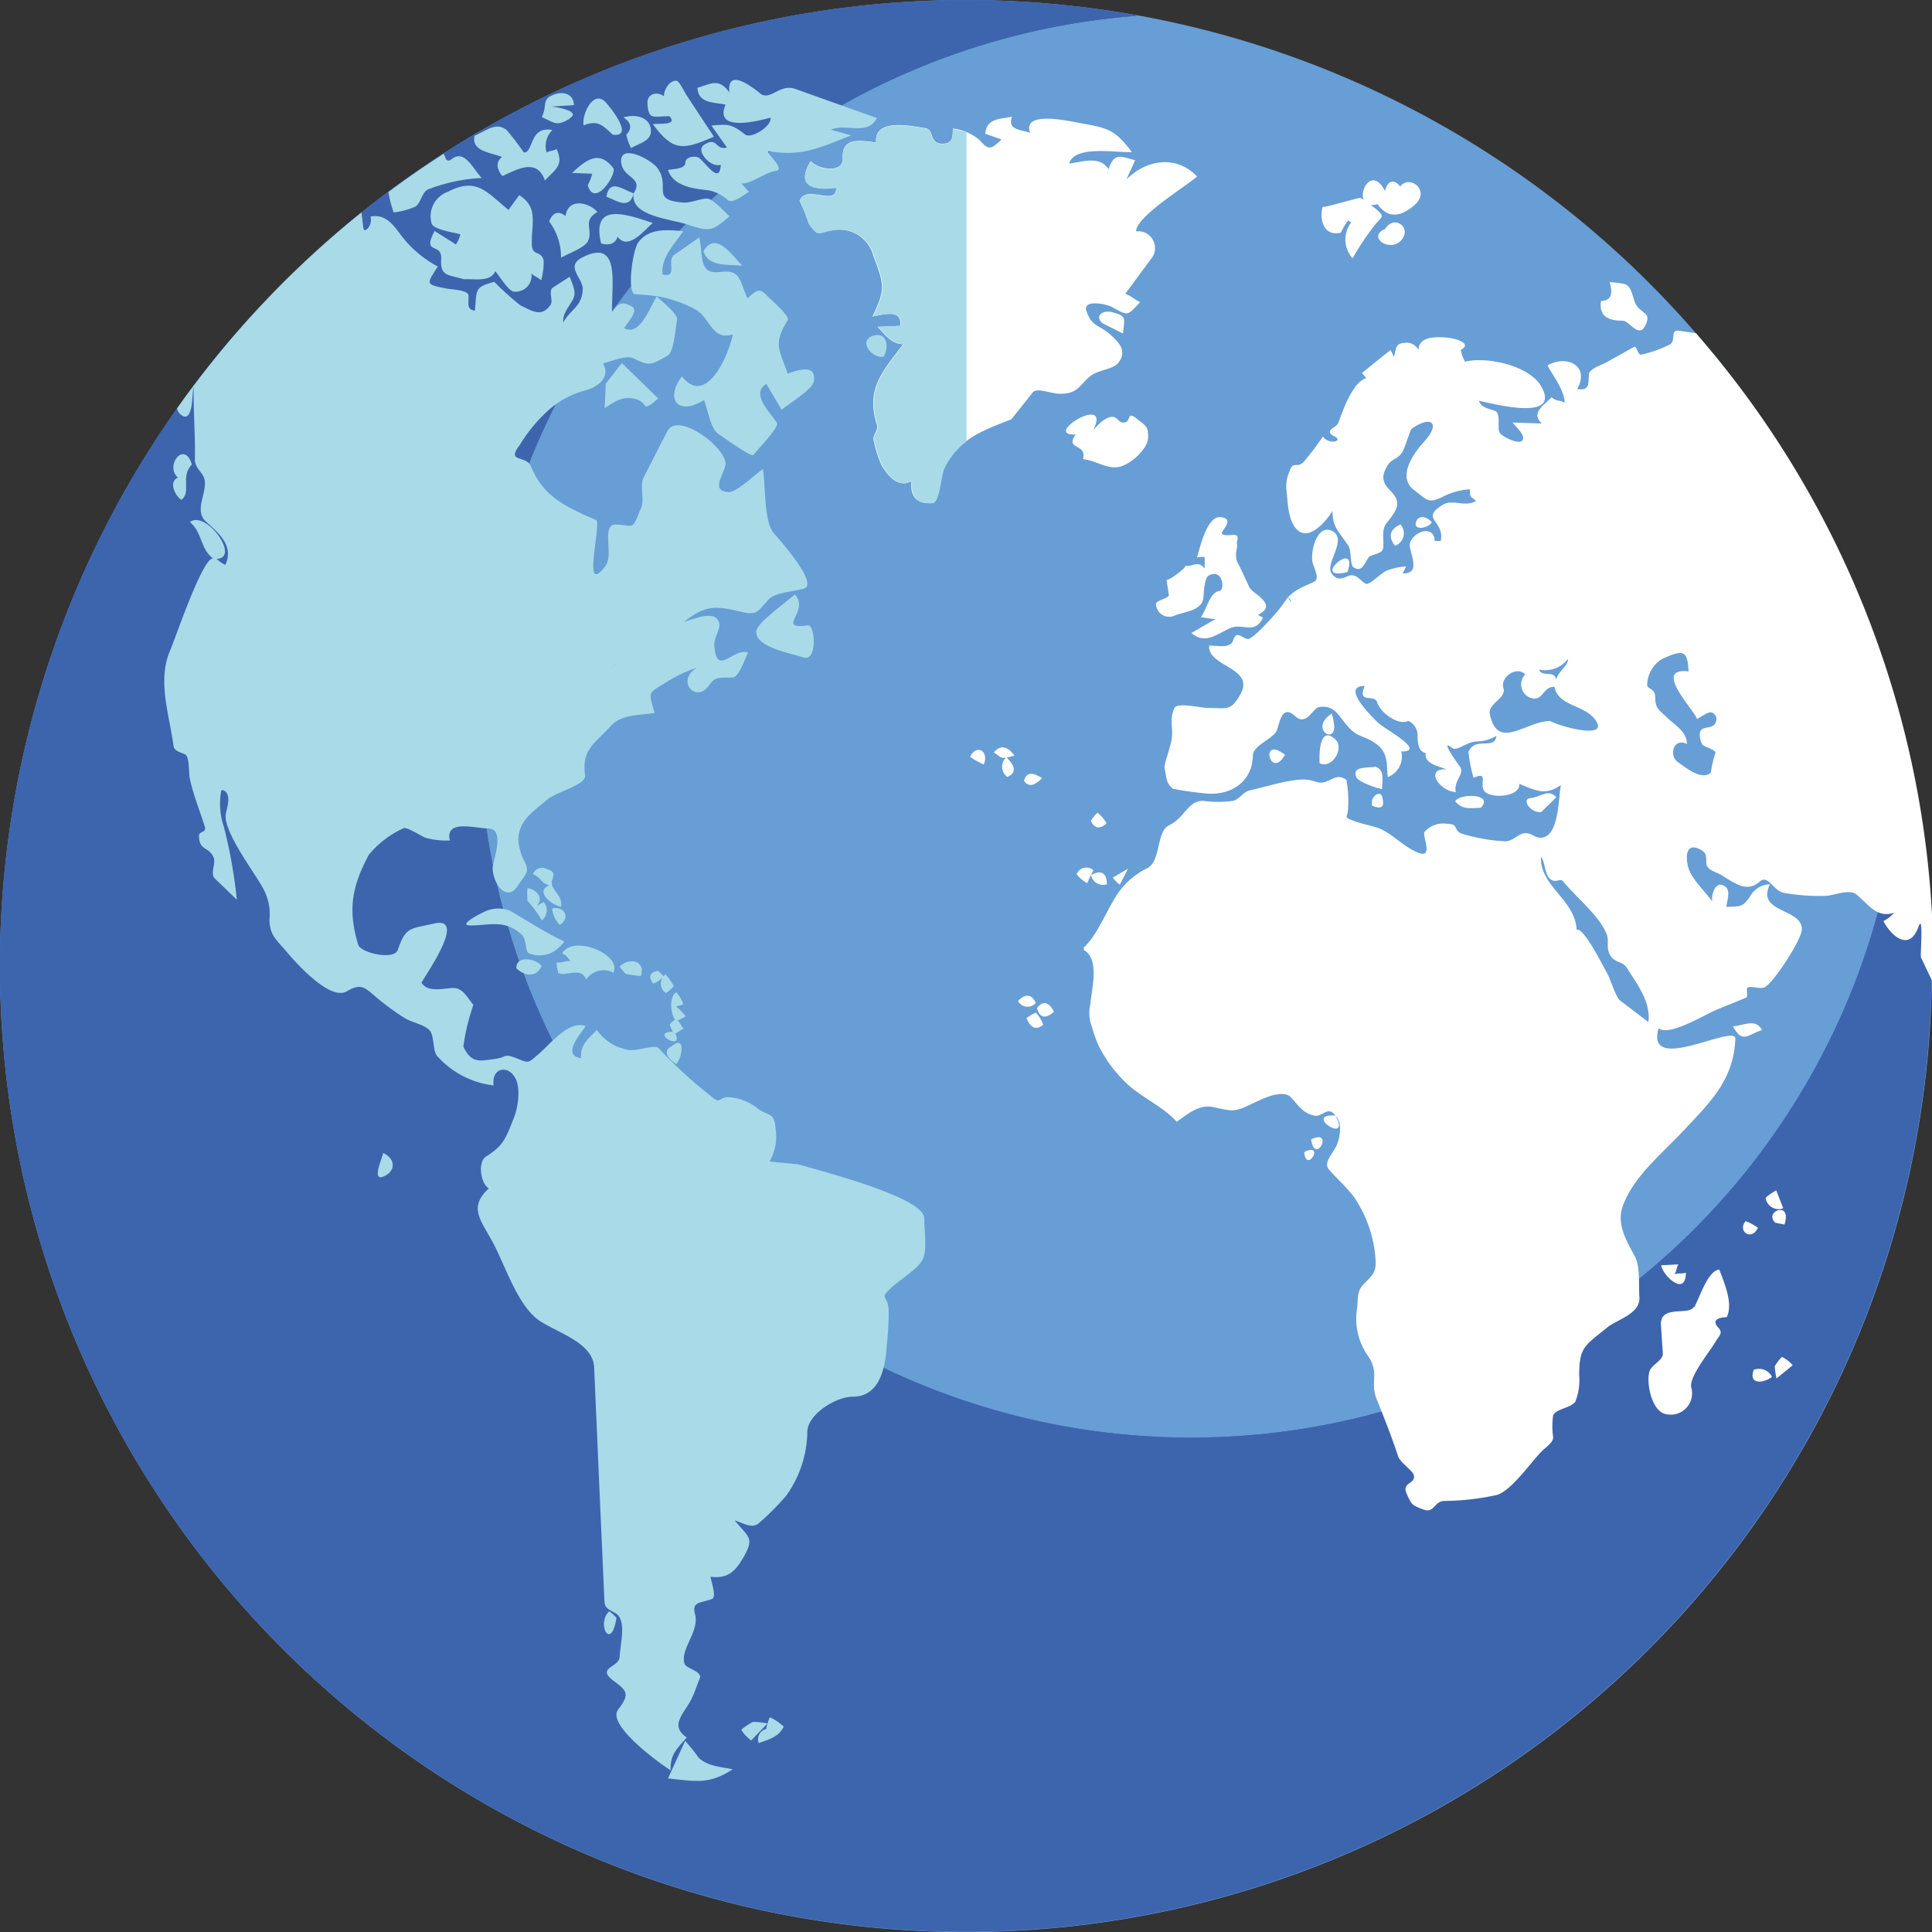 <svg xmlns="http://www.w3.org/2000/svg" xmlns:xlink="http://www.w3.org/1999/xlink" viewBox="0 0 181.25 181.25"><rect x="0" y="0" width="181.25" height="181.25" fill="#333333" stroke="none"/><defs><style>.cls-1{fill:none;}.cls-2{clip-path:url(#clip-path);}.cls-3{clip-path:url(#clip-path-2);}.cls-4{fill:#679ed5;}.cls-5{fill:#3d65ae;}.cls-6{fill:#fff;}.cls-7{fill:#a8dae8;}</style><clipPath id="clip-path" transform="translate(0 0)"><rect class="cls-1" width="181.25" height="181.25"/></clipPath><clipPath id="clip-path-2" transform="translate(0 0)"><rect class="cls-1" width="181.25" height="181.25"/></clipPath></defs><g id="Ebene_2" data-name="Ebene 2"><g id="Ebene_6" data-name="Ebene 6"><g id="Element_13" data-name="Element 13"><g class="cls-2"><g class="cls-3"><path class="cls-4" d="M181.25,90.63A90.63,90.63,0,1,1,90.62,0a90.62,90.62,0,0,1,90.63,90.63" transform="translate(0 0)"/><path class="cls-5" d="M178.51,68.88A66.79,66.79,0,1,1,106.56,1.49l0-.06a90.6,90.6,0,1,0,71.93,67.19Z" transform="translate(0 0)"/><path class="cls-5" d="M178.51,68.88A66.79,66.79,0,1,1,106.56,1.49l0-.06a90.6,90.6,0,1,0,71.93,67.19Z" transform="translate(0 0)"/><path class="cls-6" d="M165.31,96.63c-.65-1.15-1.7-.39-2.74-.35.92,1.69,1.4.76,2.74.35" transform="translate(0 0)"/><path class="cls-6" d="M122.35,108.08c.22,2.12,2-1,0,0" transform="translate(0 0)"/><path class="cls-6" d="M123,106.89c.37,2.54,2.23-1.07,0,0" transform="translate(0 0)"/><path class="cls-6" d="M102.18,35.39c.69-.71,2.21-.67,2.75-1.37.85-1.1,0-1.94-.72-2.59-1.1-1-1.7-.69-2.27-2.19-.46-1.2,1.83-.72,2.29-.48,1.62.87,1.48.95,2.73-.42-.48-.2-.9-.62-1.39-.78l2.57-3.48a1.58,1.58,0,0,0-1.57-2.37c.07-1.44,4.6-4.16,5.73-5.15-1.87-2-4.7-1.65-6.62.27l.81-1.8c-1.38-.35-1.95-.76-2.49.84-.87-1.3-2.41-.67-3.7-.53.52-1.75,4.44-1,5.89-1.07-1.75-2.33-2.43-2.26-5.32-2.81-1-.19-5-1-4.22,1-1-.33-2.12-.26-1.72-1.51-1.16.24-2.37.14-2.5,1.6l1.52.53c-1,1-1.23,1-2.06.05a4.72,4.72,0,0,0-2.5-1.07c0,1-.11,1.42-1,1.42-1.25,0-.71-1.33-1.57-1.45-1.27-.2-4.87-1-4.62,1.34-1.59-.21-3.25-.51-3.14,1.49.07,1.4-2.31,1.08-3,.24-1.42,2.33.15,2.78,2.39,2.51,0,1.84-2.79-.4-3.44,1.23a15,15,0,0,1,.9,2.13c1.05,1.36.78.82,2.32.61A3.32,3.32,0,0,1,81.94,24c1,2.75,1.17,3.06-.09,5.69,1-.16,2.79-.77,2.61.88l-2.14.09c.72.73,1.3,1.64,2.42,1.62-2,2.64-3.53,4.23-2.47,7.59.17.52-.47,1-.3,1.49a12,12,0,0,0,.74,2.31c.61,1,1.58,2.17,2.81,1.45-.19,1.54.58,2.18,1.94,2.08.67-.05.79-2.68,1.1-3.28,1.43-2.79,3.63-3.52,6.33-4.59l2-2.52c.38-.48,1.73.13,2.51.13,1.49,0,1.68-.47,2.75-1.56" transform="translate(0 0)"/><path class="cls-6" d="M103.49,30.36l1.87.93c.11-1.45.4-1.61-1-2-.82-.24-1.8.32-.87,1.09" transform="translate(0 0)"/><path class="cls-6" d="M167.17,127.3a4.59,4.59,0,0,0-.67.87,7.57,7.57,0,0,0,.16,1.15l1.52-1.24a3.22,3.22,0,0,0-1-.78" transform="translate(0 0)"/><path class="cls-6" d="M164.53,128.51c-.52,1.41.91,1.28,1.71.66a1.37,1.37,0,0,0-1.71-.66" transform="translate(0 0)"/><path class="cls-6" d="M158.88,122.63c-.46.81-3.15-.25-3.06,1.66L156,127c0,.63-1,1-1.24,1.61-.34,1,.13,3.56,1.34,4a2,2,0,0,0,2.56-2.46c-.21-1,1.75-3.36,2.28-4.27.32-.56.74-.81.28-1.31-.95-1,.76-1,.77-1,.63-1.25-.22-3.21-.7-4.47-1.1.14-1.82,2.62-2.36,3.56" transform="translate(0 0)"/><path class="cls-6" d="M155.84,118.7c.16,1,2.31,3,2.32.7-.33.13-.74,0-1.07.16.19-.27.19-.67.36-.94l-1.61.08" transform="translate(0 0)"/><path class="cls-6" d="M164.92,115.18a5.58,5.58,0,0,0-1.15-.62c-.81.92.53,1.93,1.15.62" transform="translate(0 0)"/><path class="cls-6" d="M167.29,113.35l-.65-1.67a5.22,5.22,0,0,0-1,.69,1.23,1.23,0,0,0,1.61,1" transform="translate(0 0)"/><path class="cls-6" d="M167.41,114.88c.75-2.33-2-1.21-.86-.17Z" transform="translate(0 0)"/><path class="cls-6" d="M91,71a8.53,8.53,0,0,0,1.29.72c.52-1.19-.61-2-1.29-.72" transform="translate(0 0)"/><path class="cls-6" d="M93.23,70.6c.55.3.53.54,1.13.49a1.19,1.19,0,0,0,.14,1.8c1-.43.61-1.17-.06-1.82l.73-.18c-.56-.77-1.26-1.13-1.94-.29" transform="translate(0 0)"/><path class="cls-6" d="M97.76,73c-.77-.51-1.48-.67-1.69.28.51.66,1.13.31,1.69-.28" transform="translate(0 0)"/><path class="cls-6" d="M102.34,77c.32.76.89.8,1.47.24a3.2,3.2,0,0,0-.86-1,4.49,4.49,0,0,0-.61.77" transform="translate(0 0)"/><path class="cls-6" d="M105.05,83c.26-.5.52-1,.77-1.5l-1.43.83a4.19,4.19,0,0,0,.66.67" transform="translate(0 0)"/><path class="cls-6" d="M102.36,82.11a1.15,1.15,0,0,0,1.48.85c0-1.07-.54-1.39-1.48-.86l.21-.47A1,1,0,0,0,101,82a3.18,3.18,0,0,0,1,.86c.11-.26.22-.52.34-.78" transform="translate(0 0)"/><path class="cls-6" d="M97.17,94.09c-.38-.87-1-.87-1.66-.19a1,1,0,0,0,1.66.19" transform="translate(0 0)"/><path class="cls-6" d="M97.29,94.57c.24,1,.88,1,1.59.34-.43-.82-1-1.14-1.59-.34" transform="translate(0 0)"/><path class="cls-6" d="M96.29,95.48c.32.84.86,1.28,1.58.65A3.59,3.59,0,0,0,97.18,95a4,4,0,0,0-.89.53" transform="translate(0 0)"/><path class="cls-6" d="M101.63,43.08c1.13.1,2.1.89,3.21.75s2.85-1.68,2.87-2.76-.16-1.06-1-1.74c-1.1-.93-.52.36-1.32.31-.55,0-.5-.58-1.12-.53s-1.24.72-1.7,1.23c1.77-3.56-4.92.58-1.66.42-1.06,1.51,1.11.77.69,2.32" transform="translate(0 0)"/><path class="cls-6" d="M125.8,21.82a6.1,6.1,0,0,1,.68-1.15l.28.2a2.64,2.64,0,0,0,.13,3.36,26.12,26.12,0,0,1,2.07-3.1c.63-.77,1-.78.23-1.43a6.26,6.26,0,0,0-.61-.47,1.77,1.77,0,0,0,.65-.08c1,1.41,2.2,1.17,3.44.12,1.63-1.4-.45-2.94-1.31-1.77-.6-.78-1.2-.54-1.43.42-1.13-2.24-2.42-.17-2,.83a1.47,1.47,0,0,0-.31-.18c-.34,0-3.58,1-3.54.82-.31,1.17.07,2.84,1.73,2.43" transform="translate(0 0)"/><path class="cls-6" d="M129.94,21.48c-1.71.71.39,2.25,1.49,1.09s-.61-2.51-1.49-1.09" transform="translate(0 0)"/><path class="cls-6" d="M152.27,30.09c.55,0,1.46,1.65,2.06.5.75-1.44-.58-1.07-1-2.35-.5-1.73-.53-1.59-2.32-1.78.26.88.29,1.76-.81,1.77-.25,1.53.82,1.85,2,1.86" transform="translate(0 0)"/><path class="cls-6" d="M144.59,76.18,146,74.8c-.71-.86-1.49,0-2.41.07s0,1.44,1,1.31" transform="translate(0 0)"/><path class="cls-6" d="M113,52.24a6.88,6.88,0,0,1,0,1.11c-.55-.85-1.2-.12-1.83-.27.31.07-1.75,1.59-1.73,1.28,0,.13.23,1.49.22,1.5-.11.28-1.2.49-1.21.78a1.24,1.24,0,0,0,1.8,1.09c1-.37,2.46-.47,2.63-1.57.08-.53.06-2,.58-2.2,1.28-.61,1.46,1.41.95,1.48-.9.1-1.16,1.61-1.75,2.48.46,0,.94.18,1.4.14l-2.28,1.32c1.22,1.11,2.35.14,3.58-.43s2.3.67,3.13-1l-.48-.27c2-.95-.53-2-.8-2.58s-.69-1.52-1.08-2.27,0-1.41-.08-1.76.35-.89-.35-.89c-.2,0-.91.12-1.06-.12s1.28-1.34-.08-1.54-2,3-2.27,3.77l.76-.06" transform="translate(0 0)"/><path class="cls-6" d="M134.32,49c-.32-.45-1.25-.82-1.49,0s1.2.55,1.49,0" transform="translate(0 0)"/><path class="cls-6" d="M120.55,70.81c-2.43-1.91-1.4,2.47,0,0" transform="translate(0 0)"/><path class="cls-6" d="M123.8,71.61c1.23.55,2.32-1.46,1.49-2.23-1.57-1.47-1.54,1.62-1.49,2.23" transform="translate(0 0)"/><path class="cls-6" d="M125.16,68a5.55,5.55,0,0,0-.22-1.06c-2.17,1.42.4,3,.22,1.06" transform="translate(0 0)"/><path class="cls-6" d="M126.42,53.66c1.08-3.28-3.67.94,0,0" transform="translate(0 0)"/><path class="cls-6" d="M131.39,49.2c-1,.44-1.2,1.15-.51,2a1.25,1.25,0,0,0,.51-2" transform="translate(0 0)"/><path class="cls-6" d="M129,71.94c-.72.11-2.26-.07-1.74,1,.21.44,1.9,1,2.4,1.09,0-.89.3-1.77-.66-2.12" transform="translate(0 0)"/><path class="cls-6" d="M128.73,75.59c.94.38,1.18.08.94-.84-.18-.68-1.19,0-.94.84" transform="translate(0 0)"/><path class="cls-6" d="M138.93,75.78c1.27-1.38-2.09-1.35-2.41-.6.68.8,1.4.64,2.41.6" transform="translate(0 0)"/><path class="cls-6" d="M120.7,56l.07.11v0a.36.36,0,0,1-.08-.09" transform="translate(0 0)"/><path class="cls-6" d="M159.1,31.26c-.51-.08-1-.13-1.49-.22-1-.18-.33.84-.93,1.27a11.94,11.94,0,0,1-2.65.95c-.41.15-.45-.87-.74-.71L150.69,34c-.41.23-1.61.6-1.63,1.12-.05.89.08,1.55-1.1,1.38,1.24-2.2-1-3.25-2.78-2.22.52,1,1.62,2.38,1.6,3.51-.43-.29-.81-.11-1.21-.53-.72.77-2,1.46-.93,2.47l-2.75-.09c.3.39,1.26,1.18.94,1.66s-1.87-.35-2.1-.65c-.35-.46.14-1.86-.47-2.1s-1.31-.29-1.51-.95c1.25.25,7.69,2,5.87-1.3-1.09-2-5.11-2.88-7.17-2.37a3.27,3.27,0,0,1-.41-1.1c1.12-.59-.4-1.08-1.31-1.16-1.07-.08-2.62-.12-2.66,1.16a1.23,1.23,0,0,0-1.3-.66c-.94.05-.76.59-1,1.3l-.31-.64c-.9.72-1.8,1.44-2.69,2.17l.41.47c-1.28.38-2.19,3-2.63,4.21-.17.45-1.45.71-.34,1.27.87.44-.55.81-1.1,0a27.47,27.47,0,0,1-1.81,2.39c-.64.64-1-.16-1.32.88a3.4,3.4,0,0,0-.3,1.7c.15,1.15.11,2.88,1,3.76,1.13,1.15,2.77-.82,3.33-1.75,0,1.56.59,1.92,1.5,3.29.28.43.12,1.79.47,2,1,.65,1.08-.89,1.65-1.09,1.25-.43,1.17-.34,1.14-1.67s.24-1.16.94-2.22c1.47-2.23-2-2.14-.58-4.5.46-.77.89-.57,1.4-1.28.28-.4.75-2.12.91-2.24,1.88-1.31,2.72-.49,1.18,1.2-.92,1-2.65,3.29-.94,4.57,1.22.91,1.27,1.28,2.62.64a6.65,6.65,0,0,1,2.59-.73c.06.76-.08.55.58,1.09-.95.63-2.21-.19-3.1.36-2.22,1.35.2,1.48-.21,3.4l-.57,0c0-1.47-1.87-1-2.3.15-.27.72,1.25,2.93-.7,2.9l.33-.66a6.13,6.13,0,0,0-1.74.36c-.57.2-1.5,1.23-1.93,1.27s-.94-1.09-1.77-.73c-.66.28-1.07.42-1.56-.25-.66-.92,1.61-3.27,0-4-1.42-.64-2.09,2.22-1.73,3.16.67,1.73.34,1.47-.89,2.08a4.32,4.32,0,0,0-1.46,1c.15.15.28.2.28.47-.1-.15-.2-.3-.29-.45-.35.4-.58.86-1.23,1.59-.32.36-2,2.26-2.51,2.3s-1.06-.94-1.41.15c-.24.78-1.5.46-2.24.48-.17,2,4.36,2.05,2.92,4.58-.9,1.58-1.21,1.27-3,1.27-.71,0-2.89-.56-3.18,0-.46,1-.16,1.63-.23,2.64,0,.67-.76,2.62-.7,2.94.19,1,.14,1.47.79,2a32.49,32.49,0,0,0,3.22.45c2.38.16,4.24-1.22,4.28-3.58,0-.86,1.68-1.5,2.16-2.18.33-.48.42-2.78,1.8-1.51,1.08,1,1.65-.77,2.26-.85,1.41-.19,1.72.69,2.6,1.71,1,1.21,1.54.89,2.71,1.72s1,1.85,1.12,3.14a2.05,2.05,0,0,0,1.27-2.4c2.45,0-1.59-2.12-2.18-2.7s-3.55-3.47-1.25-3.44c-.74,1.73.93.72,1.16,1.51.3,1,2,2.23,2.93,1.76a1.49,1.49,0,0,1,.87,1.34c0,.69.06,1.55.76,1.67-.16,1,1.16,1.21,1.95,1.54-2.11-.13-.63,2.08.87,2.13-.22-1.22,1-1.69.29-2.54-.19-.24-1.84-2.57-.63-1.6.43.35,1.44-.62,2.33-.61a3.76,3.76,0,0,0,1.83-.53c-.17,1.41-2,0-2.63,1.52a15.1,15.1,0,0,0,.48,2.43c1.56-.72.39.74,1.12,1.34s3.23.43,3.18-.78c1.55.63,2.42,1.13,3.9.11-.26,1.2-.15,4.94-1.92,4.94-.52,0-.84-.43-1.37-.43-.71,0-1.1.72-1.91.77a17.07,17.07,0,0,1-4.1-.72c-.81-.3-.28-.92-1.34-.92a2.35,2.35,0,0,0-2.14.73c-.33.28,1,2.73-.77,1.91-1.51-.69-2.42-1.92-3.87-2.34-.64-.18-1.33-.33-1.93-.55-1.17-.41-.62-.29-.62-1.25a10.59,10.59,0,0,0-.16-2.63c-.76-.5-1-.2-1.84.14s-1.1-.14-2.07-.17c-1.6,0-3.5.66-5.08,1-.68.13-1,.82-1.63,1a10.24,10.24,0,0,1-2.82,0c-1.46,0-1.72,1.6-3.2,2.3-1.2.57-.74,3.27-2,4a7.15,7.15,0,0,0-3.18,3c-.83,1.37-1.69,3.49-2.85,4.48.09.07.09.12,0,.19,1.58.85.76,3.66.66,5.06a3.65,3.65,0,0,0,.12,2.13,15.2,15.2,0,0,0,.63,1.78,12.76,12.76,0,0,0,2.59,3.52c1.4,1.35,3.52,2.24,4.75,3.65.93-.64,2.06-1.67,3.41-1.38,2,.43,2,.48,3.81-.38.77-.37,2.75-1.36,3.51-.52s1.11,1.45,2.17,1.7c.78.19,1.25-1,2,0-3.15-.22,1.54,2.85,0,0,.7.69.43,2.21,0,3s-1.16,1.47-.56,2.13c.76.84,1.66,1.65,2.33,2.56a11.77,11.77,0,0,1,2,6.09c0,1.07-.44,1.3-1.18,2.09-.58.63-.47,1.27-.55,2.13a6,6,0,0,0,1,4.53c1.14,1.69.15,2.42.83,4.1s1.41,3.52,2,5.32c.22.65,1.43,1.36,1.49,1.84.1.81-1.16.61-.69,1.67s.51,1.09,1.57,1.49,1-.81,2-.8a24,24,0,0,0,4.76-.53c1.38-.24,3.36-3.15,4.34-4.12.33-.34,1.08-.81,1.08-1.31a7.47,7.47,0,0,1,0-2.1c.37-.62,1.67-.66,2.08-1.26a5.49,5.49,0,0,0,.36-2.48c0-2.68.55-2.77,2.65-4.49.86-.71,3.08-1.25,3-2.79-.08-1.12.08-2.86-.39-3.78-.76-1.46-1.8-3.06-1.17-4.79,1-2.8,3.62-4.86,5.72-7.11,2.49-2.66,4.67-4.71,4.84-8.58.06-1.53-8.49,3.46-7.2-1,1,.8,4.37-1.31,5.48-1.76l2.72-1.11c.23-.09,0-.85.13-.94.44-.21,1.2.18,1.64-.05.85-.46,3.47-4.48,3.47-5.44,0-2-4.3-1.48-3-4.21a2.16,2.16,0,0,0-1.77,1c-.77,1.17-.9,1.06-2.31,1.12.06-.62.43-1.53-.12-1.92-.86-.62-1.31.68-1.21,1.4-.66-.92-1.85-2-2.21-3.08-.23-.66-.45-2.51,1-1.83.69.32.64.62.66,1.31s.89.82,1.35,1.1c1.2.71,2.42,1.76,3.67.64.78-.7,1.28.93,2.29,1.07a19.24,19.24,0,0,0,4,.27c.72-.06,2.14-.67,2.79-.11,1.18,1,1.93,2.22,3.51,1.7a3,3,0,0,1-1,.78c.79,1.49,2.46,2.86,3.29.54.5-1.41.16,2.73.23,2.86l1.17,2.45q0-.93,0-1.86A90.27,90.27,0,0,0,159.1,31.26m-12,30.51c.09.66-.91,1.17-1.11,2-.11-.95-1.34-.18-1.6-.95a2.73,2.73,0,0,0,2.71-1m-1.65,5.82c-2.33,0-4.93,2.87-5.68-.64-.22-1,1.59-1.48,1.27-2.45s1.19-2.12,2.05-1.29a1.35,1.35,0,0,0,.4,2.17c1.31.51,1.16-1,2.33-1,.41,1.86,2.73,1.64,3.81,3.06,1.5,2-3.38.64-4.18.16m9.17,28.22-2.62-2c-.42-.31-.89-1.94-1.18-2.47-.43-.79-2.29-4.48-2.91-4.17-.12-2.82-3.49-4.12-3.34-6.84.36.41.35,1.53.78,2,.59.59,1-.11,1.32.33,1.17,1.42,3.36,3.19,4.05,4.89.28.7-.09,1.26.34,2s1.18.56,1.58,1.21c.95,1.55,2.25,3.14,2,5.08m5-26.18c.11.39,1.17.5,1.3.89a11.33,11.33,0,0,0-.44,1.89c-.91.76-2.44-.56-3.09-1-.86-.62-.44-2.31.85-1.71,0-1.16-1.15-1.77-1.89-2.49s-1.08-.84-1.08-1.83-.82-.77-.76-1.29A2.92,2.92,0,0,1,156,61.78c1.84-.79,2.32-.88,2.41,1.21-3.56-.43.83,3.92.76,4.46.76-.32,1.43-1.15,1.86-.12,0,1.66-2.09.09-1.44,2.3" transform="translate(0 0)"/><path class="cls-7" d="M82.9,33.47c.62-1.09.17-2.47-1.11-1.93s.09,2.13,1.11,1.93" transform="translate(0 0)"/><path class="cls-7" d="M62.48,93.16a3.83,3.83,0,0,0,.74-.64,7.32,7.32,0,0,0-.8-1.14l-.17.22a3.59,3.59,0,0,0-.51-.52c-.81.13-.94.54-.46,1.2a3,3,0,0,0,.9-.56,1,1,0,0,0,.3,1.44" transform="translate(0 0)"/><path class="cls-7" d="M63.43,94.43l.68-.2a3.19,3.19,0,0,0-.66-1.14c-.73.4-.51,2.07-.12,2.58-.7.49-.51.41-.21,1.13-2.23,0,1.08,1.91.23.15.28-.08.51-.35.79-.44-.23-.2-.32-.57-.56-.76l.76-.4a6.1,6.1,0,0,0-.91-.92" transform="translate(0 0)"/><path class="cls-7" d="M63,98.16c-.85.4-.39,1.18.45,1.66.63-.74.84-2.77-.45-1.66" transform="translate(0 0)"/><path class="cls-7" d="M58.12,90.7l.55.65a8.74,8.74,0,0,0,1.45.21c.5-1.47-1.14-1.78-2-.86" transform="translate(0 0)"/><path class="cls-7" d="M55,91.88a2,2,0,0,1,2.54-.64c.84-1.66-3.75-3.63-4.81-1.79.51.19.6.58.83.72-.43-.08-.92.2-1.35.12a4.29,4.29,0,0,0,.18,1c.71.35,2.16-.65,2.61.63" transform="translate(0 0)"/><path class="cls-7" d="M70.64,161.54a5.3,5.3,0,0,0-1.1.74,3.69,3.69,0,0,0,.93,1L72,161.69a6.79,6.79,0,0,0-1.34-.15" transform="translate(0 0)"/><path class="cls-7" d="M71.88,162.2a1,1,0,0,0-.7,1.33c1-.37,1.83-.55,2.35-1.54a4.89,4.89,0,0,0-1.31-.89,4.83,4.83,0,0,0-.34,1.1" transform="translate(0 0)"/><path class="cls-7" d="M52.94,88.33c-1.76-.84-3.4-1.9-5.07-2.88a3,3,0,0,0-2.24,0c-.16.06-2.82,1.34-1.53,1.37,1.9,0,3.24-.59,4.84.86.48.43.33,1.66.68,1.75a2.59,2.59,0,0,0,2.53-.3,4.85,4.85,0,0,0,.79-.78" transform="translate(0 0)"/><path class="cls-7" d="M49.44,84.46a11.3,11.3,0,0,1,1.39,1.88A1.17,1.17,0,0,0,51,84.62l-.66.36c.73-.73,0-1.53-.85-1.66a4.88,4.88,0,0,0,0,1.14" transform="translate(0 0)"/><path class="cls-7" d="M51.8,85.22a2.45,2.45,0,0,0,.71,1.55c1.06-.68.44-1.79-.71-1.55" transform="translate(0 0)"/><path class="cls-7" d="M51.39,81.58A.92.92,0,0,0,50,82c.82.39.67.78,1.53,1.06-1.38.53.21,1.87,1.11,2,.1-.89-.42-1.16-.79-1.88s.63-1.19-.42-1.62" transform="translate(0 0)"/><path class="cls-7" d="M48.45,90.85c.79.74,1.88.88,2.37-.23-.61-.74-2.46-1-2.37.23" transform="translate(0 0)"/><path class="cls-7" d="M35.94,108.16c0,.34-1.13,2.66,0,2.23s1.28-1.63,0-2.23" transform="translate(0 0)"/><path class="cls-7" d="M47.12,14.71c-.66.51-.5,1.16,0,1.81,1.45-.65,3.25-1.71,4,.41,1-1.06,1.79-1.42,1.1-2.95-.27.18-.68.15-.94.33a2.13,2.13,0,0,1,.54-2.11c-2.2-.42-1.75,2.18-2.68,2.1a25.21,25.21,0,0,0-1.61-2.1c-1-.79-1.86.05-3,.53-.36,1.47,1.51,1.57,2.57,2" transform="translate(0 0)"/><path class="cls-7" d="M53.43,11.1C54.63,10.41,52,10,51.7,10l2.14-.14c0-1-.94-1.33-1.83-1-1.27.45-.61,1-1.18,2.12,1.27.6,1.4.86,2.6.17" transform="translate(0 0)"/><path class="cls-7" d="M57.52,12.64c2,.24-.23-2.53-.66-3-1.19-1.36-2.31,1.15-2.11,2.12,1.36-.54,1.79,0,2.77.91" transform="translate(0 0)"/><path class="cls-7" d="M58.76,12.64a5.32,5.32,0,0,0,.44,1.25c.87-.49,2.07-.71,1.84-1.87s-1.64-1.3-2.56-1c.7.42.87,1,.28,1.61" transform="translate(0 0)"/><path class="cls-7" d="M62.81,10.9c.78.87-.84.66-1.56.75,1.91,2.6,2.86,2.43,5.72,1.17-.85-1.29-1.71-2.58-2.56-3.88-.12-.17-.67-1.3-.9-1.35-.68-.15-1.29.93-1.21,1.44-.66-.49-1.62-.25-1.56.69.1,1.6.53,1.18,2.07,1.18" transform="translate(0 0)"/><path class="cls-7" d="M51,24.39c-.33-1-1.13-.25-1.11-1.65,0-1.94.58-3.32-1.18-4.43-.34.47-.69.93-1,1.39C45.62,18,44.72,16.59,42,18a2.42,2.42,0,0,0-1.52,2.9c.06.64,2.11.9,2.71,1.08a2.79,2.79,0,0,1-.42.95l-2-1.26c-1.22,2.32.7,1,.62,2.62s.53,1.45,2.15,1.91c1-.06,2.48.29,2.92-.76.36.4,1.21,1.8,1.7,1.91a1.49,1.49,0,0,0,1.69-1.7c.25.27.67.38.92.65A6.33,6.33,0,0,0,51,24.39" transform="translate(0 0)"/><path class="cls-7" d="M56.06,19.91c-.85-1-2.81-1.33-3,.37-.67-.57-1.24-.31-1.54.5a5.5,5.5,0,0,1,1.11,3.4c.59-.35,2.18-.93,2.5-1.51.59-1.08-.56-1.91.88-2.76" transform="translate(0 0)"/><path class="cls-7" d="M57.94,22.21c1,1.35,2.51-.63,3.3-1.29-2.53-.85-5.78-2-4.85,1.92.69.2,1.34.07,1.55-.63" transform="translate(0 0)"/><path class="cls-7" d="M58.29,15.31c.18,1.43,2.14,1.32,1.15,2.84-1.08-.42-2.27-1.4-2.55.3,1,.39,2.12,1.25,2.55-.26-.3,2.09,3.48,2.36,4.94,2.84,2.12.69,2.32.77,4.07-.74-.5-.4-1.42-1.52-2-1.64S64.8,19.1,64,19c-3-.28-1.07-1.45-2.3-3.21-.57-.82-3.66-2.45-3.42-.5" transform="translate(0 0)"/><path class="cls-7" d="M57.52,15.75c-1.32-1.69-2.5-.78-3.85.47l1.89.08a5,5,0,0,1-.42,1.08c.65,2.21,2.79-1.1,2.38-1.63" transform="translate(0 0)"/><path class="cls-7" d="M66,23.57c.43,1.52,2.36,1.21,3.63,1.36-.85-.88-2.51-3.37-3.63-1.36" transform="translate(0 0)"/><path class="cls-7" d="M68.07,9.81c-1.14,2.69,3.22,1.48,4.22,1.23.13.8-1.8,2-2.37,1.59-1.31-1-1.53-1-3.18-.85l1.46,2.06c-1.14.29-.88-1.11-2.19-.22-.75.51.62,2.14,1.61,1.84-.1,2.1-1.66-.6-2.18-.72s-1.14.06-1.14.51c0,.62-1.1.58-1.63.7.49,1.51,2.35,1.75,3.71,1.89a3.68,3.68,0,0,1,1.9.94c.49.35,1.5-.52,2-.79-.29-.21-.48-.61-.8-.8.82.19,2.25-1,3.31-1.16s-1.39-2-.54-1.83c3.06.5,4.69-.37,7.61-1.5l-1.91-.53c1.33-.65,3.44.64,4.31-1.1L74.6,8.34c-1.45-.52-2.37,1.18-3.29.42-.76-.63-3.14-2.44-2.88-.1-1-1.31-1.59-.86-3-.42.08,1.47,1.51,1.34,2.62,1.57" transform="translate(0 0)"/><path class="cls-7" d="M56.82,36c0,.76-.07,1.52-.1,2.28.91-.55,1.59-1.12,2.72-.89,1.61.33.5,1.49,2.32,0l-3.42-3.33L56.82,36" transform="translate(0 0)"/><path class="cls-7" d="M74.57,55.76c-.66.63-3.57,2.64-3.62,3.47-.1,1.53,3.38,2.07,4.37,2.44,1.41.52,1.16-3.1.48-3-3.11.4.25-1.33-1.23-2.89" transform="translate(0 0)"/><path class="cls-7" d="M17,46.89c1-.66-.12-2.18,1-3.31-.69-2.33-2.58.12-1.31,1.23-.86.36-.35,1.59.31,2.08" transform="translate(0 0)"/><path class="cls-7" d="M64.28,163.31c-.54,1.17-1.07,2.35-1.61,3.53,2.56.27,3.85.61,6.07-.86-1.11-.23-2.31-.25-3.18-1.06-.37-.54-.84-1.09-1.28-1.61" transform="translate(0 0)"/><path class="cls-7" d="M57.83,151.78a3.37,3.37,0,0,0-.68-.62c-1.24,1.2.2,3.81.68.62" transform="translate(0 0)"/><path class="cls-7" d="M86.7,114.3c.08-2-10.16-4.56-11.79-5.07-.9-.09-1.81-.17-2.71-.27a4.68,4.68,0,0,0,.55-3.15c-.11-1.38-.49-1.07-1.56-1.73a4.83,4.83,0,0,0-2.75-1.14c-1-.11-.79.76-1.74-.11a41.21,41.21,0,0,1-4.91-4.5c-.31-.39-2.17.35-2.89.15A4.43,4.43,0,0,1,56,96.62c-.79.81-1.59,1.39-1.49,2.65-1.84-.27-.06-2.27.44-3-1.61-.61-3.37,1.75-4.46,2.65-.88.72-.8.87-1.87.43-1.42-.59-.95-.18-2.22,0-1.43.18-2.15.45-2.93-1.16a19.78,19.78,0,0,1,.94-3.92c-.61-.73-1-1.62-1.95-1.58s-2.33.44-2.92-.5c.56-1,4.26-6.25,1.18-5.55-2.25.52-2.65.29-3.4,2.47-.33,1-3.46.3-3.71-.47-1-3.27-.6-5.49,1-8.46a9,9,0,0,1,3.3-2.5c.47,0,1.51.71,2,.91a7.27,7.27,0,0,0,2.29.26c-.47-2,2.33-1.15,3.56-1.13,1.74,0,.44,3.1.46,3.72,0,1.37,1.29,3.34,2.4,1.61.62-1,1.13-1.22.59-2.22a5.13,5.13,0,0,1-.58-2.05c0-1.8,1.48-2.71,2.69-3.75,1-.82,3.7-1.37,3.57-2.31-.32-2.36.78-2.85,2.41-4.61,1-1.1,2.66-1,4.11-1.22-.48-1.81-.76-1.81.86-2.73a12,12,0,0,1,3.08-1.5c-2,1.24,0,3.39,1.19,1.61.6-.88,1.13-.66,2.2-.71.57,0,1.18-1.84,1.45-2.35-1.5-.44-3,2.41-3.18-.76,0-.85.86-1.66.28-2.37s-2.26,0-3.11.25c2.14-1.66,3-1.48,5.55-.89,1.35.31,1.42-.19,2.39-1.21.62-.66,2.38-.73,3.25-1C77,54.89,72.8,50.26,72.58,50c-.92-1.1-.76-4.51-1-6-.66.44-2.47,2.2-3.22,2.16-1.91-.09-.17-1.93-.3-2.78-.26-1.67-4.53-4.75-5.46-2.92q-1.11,2.16-2.21,4.32c-.44.85.16,2.14-.3,3-.17.34-.45,1.27-.76,1.48s-1.69-.27-2,.08c-.69.73.2,2.8-.55,3.79-2.28,3-.28-4.09-.87-4.35-2.71-1.18-4.93-2.14-6.08-5-.45-1.13-2.37-.33-1.09-2a14.78,14.78,0,0,1,2.5-3.1,8.31,8.31,0,0,1,3.48-2c1.15-.26,2.68-1.17,1.84-2.59.71-.15,2.19-.8,2.84-.48,1.59.76,1.63.64,3.2-.22.67-.37.76-2.66.92-3.4.11-.52-1.5-1.78-1.93-2.21A11.78,11.78,0,0,1,65.18,29c1.43.71,1.56,3,3.57,2.37-.33,1.73-2.43,6.91-4.78,3.94-1.63,2.18-.33,3.74,2.08,2.22.29.76.64,2.71,1.3,3.15.42.27,3.13,2.25,3.33,2,.34-.44,2.46-2.63,2.21-3-.63-1-2.51-2.75-1-3.66l1.44,2.42c.6-.52,2.81-1.85,3-2.59.37-1.86-1.67-1.05-2.43-.81-.88-2.41-1.33-2.83,0-5,.23-.38-1.53-1.88-1.84-2.2-.8-.85-1-.71-1.93.15-.77-1.67-.63-2.73-2.52-2.48-2.07.28-1.62-1.38-2-3.24l-2.36,1.64c-.75.52.39,2.19-1.09,1.84-.18-1.59,1.11-2.83,1.94-4.06-1.51-.14-3.22-.31-4.23,1.06-.52.72-1.1,4.82-.25,4.86a19.86,19.86,0,0,1,2,.18c-.67,1.05-1.57,3.78-3.06,3,.3-.5,1.34-1.64.77-2-.85-.51-1.26-.47-1.91.48-.07-2.53.84-6.95-2.75-5.14-1.71.86,0,1.89,0,3-.08,1.67-1.05,1.76-1.82,3.11-.09-.79.48-1.4.87-2.09s.06-1.3-.27-2.19l-1.55,1c-.52.32.05,1.21-.26,1.65-.84,1.18-1.65.59-2.8.05a26,26,0,0,1-2.47-2.22c-1.91.51-1.62.75-1.82,2.71-.81-.14-.56-.63-.6-1.42,0-.54-1.66-.57-2.12-.67-1.95-.39-1.82-.38-.76-2.06A10.55,10.55,0,0,1,38,22.54c-.93-1.1-1.58-2.53-3.24-2.22.24.81-.6,1.67-.67,1.06l-.18-1.45A91.52,91.52,0,0,0,16.61,38.31a1.06,1.06,0,0,0,.35.59c1.24,1,1.05-2.36,1.2-2.6,0,1.81.09,3.62.13,5.43,0,.58,0,.94,0,1.51.11.85.82,1.1.92,1.86.17,1.24-1,2.8.1,3.82S22,51.14,21.14,53a2.89,2.89,0,0,1-.81-.57c2.26-.08-1-4.62-2.51-3.45,1.19,1,.94,2.48,2.16,3.4-1,0-3.52,7.48-4,8.6-1.25,2.81-.11,6,.3,9,.06.49.67.59,1.09.8s.32,1.67.43,2.22c.29,1.43.94,3.05,1.4,4.51.23.72-.58.35-.53,1,.08,1.32.86.88,1.36,1.9.26.53-.34,1.56.12,2l2.07,2A47.49,47.49,0,0,0,21,77.55a6.6,6.6,0,0,1-.27-3.21c0-.43.47-.12.58.12.25.56,0,1.31-.13,1.9-.25,1.68,2.73,5.52,3.51,7a4.9,4.9,0,0,1,.59,2.89c0,1.49.69,1.95,1.67,3.11S31,93.9,32.53,93s1.75-.23,3.21.92A23.69,23.69,0,0,0,38,95.53c.63.38,1.85.61,2.31,1.14s.27,2,.73,2.43a8.4,8.4,0,0,0,5.27,2.73c-.23-1.58,1.26-2,2-.75.57.93.29,2.84-.1,3.8-.76,1.87-.92,2.56-2.6,3.61-.84.52-.51,2.57.25,3-1.9,1.76-.82,2.88.34,5s2.38,6.11,4.47,7.45c1.79,1.16,5,2.07,5.07,4.37l.48,11c.15,3.45.31,6.89.46,10.34.05,1.16,0,1.09,1.07,1.7s.43,2.91.38,4.08c0,1-2.27,1-.56,2.26,1.26.93,1.54,1.24.42,2.69s4,5.14,4.93,5.7c-.09-1.5.67-2.1,1.51-3.08-1.65-1.11-.28-2.21.41-3.55.32-.63.54-1.34.81-2s-1.31-.91-1.44-1.39c-.4-1.36,1.41-3,1-4.6-.34-1.21.48-1.05,1.58-1.45.46-.17-.06-1.63-.14-2.09,1.69.22,2.37-.56,3.13-1.88,1-1.78.47-1.8-.86-3.4.79.23,1.68.84,2.3.23a24.08,24.08,0,0,0,2.52-2.53,10.51,10.51,0,0,0,2-6c0-1.63,2.65-3.31,4.27-3.31,2.49,0,3.06-2.66,3.18-4.83a26.33,26.33,0,0,0,.18-3.31c-.1-1.56-1-.93.38-2.2.75-.68,2.4-1.66,2.83-2.58s.11-2.73.14-3.71M58.07,62.12c-.21.15-.62.44-.92.63l.92-.63m-5.93,49.06,0,0a.11.11,0,0,0,0,0" transform="translate(0 0)"/><path class="cls-7" d="M39,19.37c.5-.37.6-1.39,1.19-1.61a15.78,15.78,0,0,1,5-1.06c-.87-.95-1.61-2.68-2.77-1.8-.6.46-.61-.13-.79-.48-1.77,1.14-3.51,2.34-5.19,3.6a11,11,0,0,0,.49,1.91A7.08,7.08,0,0,0,39,19.37" transform="translate(0 0)"/><path class="cls-7" d="M89.39,12.09c0,1-.1,1.42-1,1.42-1.25,0-.71-1.33-1.58-1.45-1.26-.2-4.86-1-4.61,1.34-1.59-.21-3.25-.51-3.14,1.49.07,1.4-2.32,1.08-3,.24-1.42,2.33.15,2.78,2.39,2.51,0,1.84-2.79-.4-3.44,1.23A17.63,17.63,0,0,1,75.86,21c1,1.36.78.82,2.31.61A3.33,3.33,0,0,1,82,24c1,2.75,1.16,3.06-.1,5.69,1-.16,2.79-.77,2.61.88l-2.14.09c.72.73,1.3,1.64,2.42,1.62-2,2.64-3.53,4.23-2.47,7.59.17.52-.47,1-.3,1.49a12,12,0,0,0,.74,2.31c.62,1,1.57,2.17,2.81,1.45-.19,1.54.59,2.18,1.94,2.08.67-.05.79-2.68,1.1-3.28a7.17,7.17,0,0,1,2.06-2.51v-29c-.39-.12-.81-.2-1.23-.32" transform="translate(0 0)"/></g></g></g></g></g></svg>